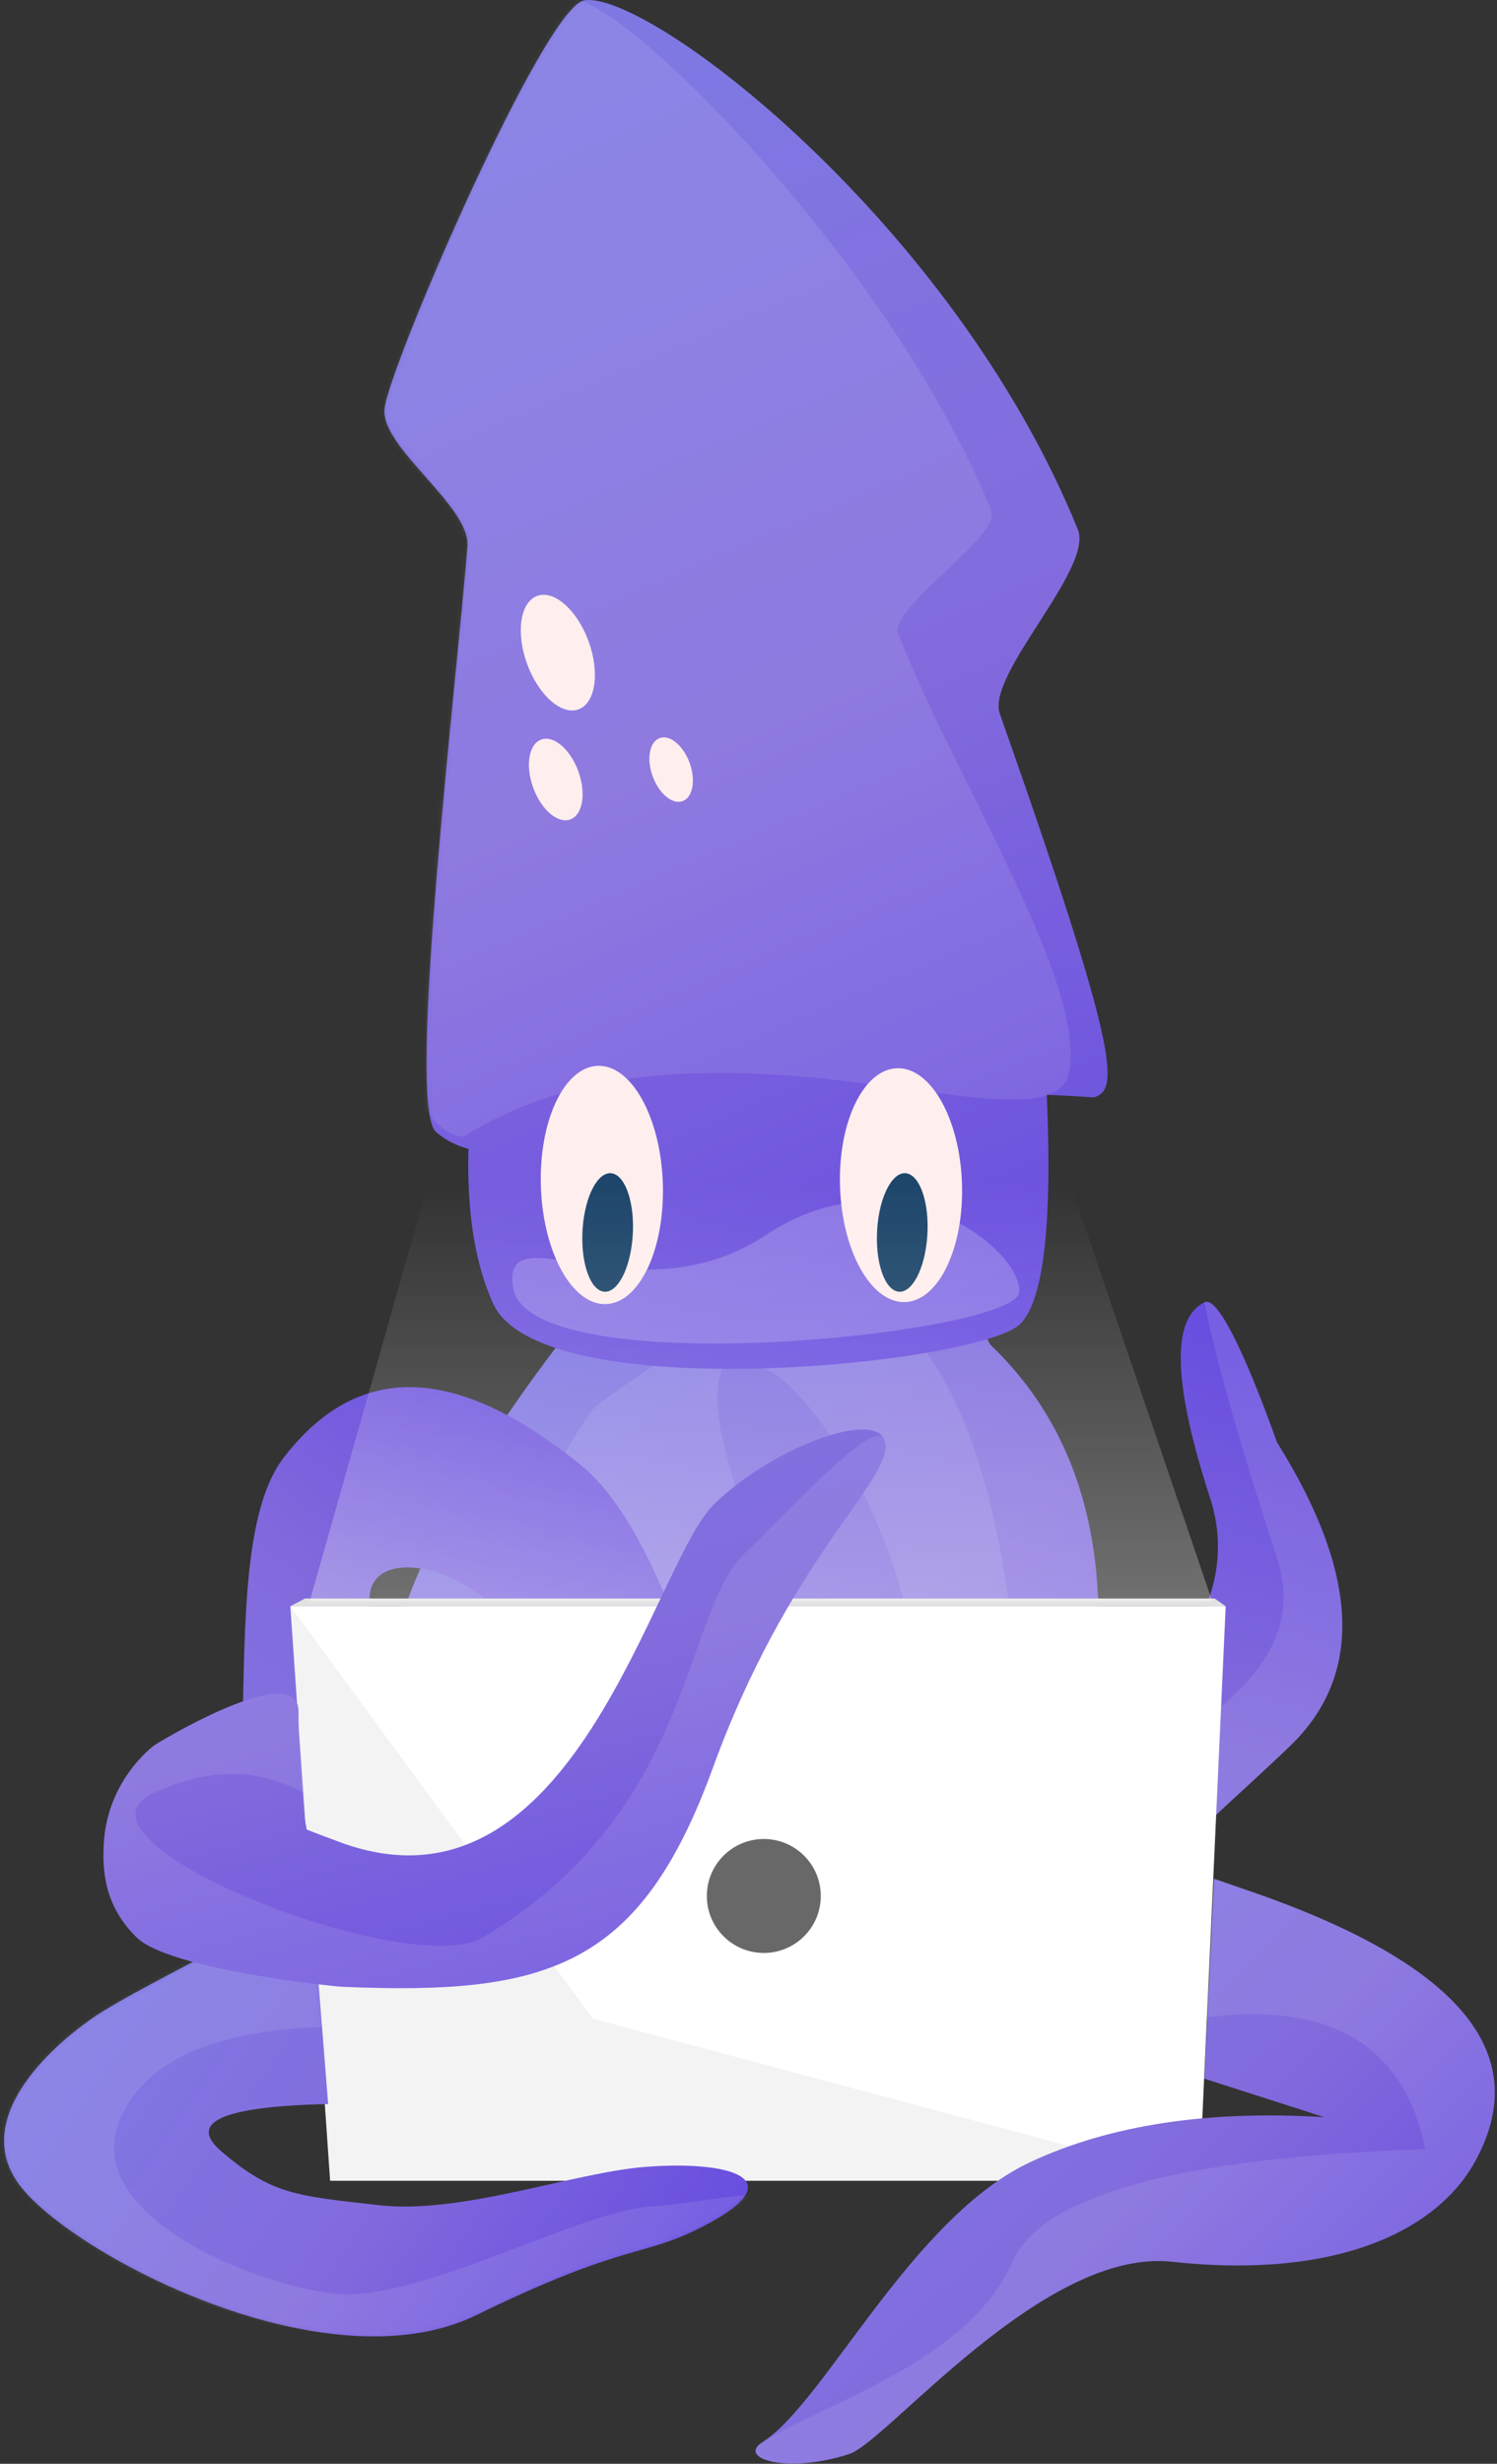 <?xml version="1.0" encoding="UTF-8"?>
<svg width="330px" height="543px" viewBox="0 0 330 543" version="1.1" xmlns="http://www.w3.org/2000/svg" xmlns:xlink="http://www.w3.org/1999/xlink">
    <rect x="0" y="0" width="330" height="543" fill="#333333" stroke="none"/>
    <!-- Generator: Sketch 64 (93537) - https://sketch.com -->
    <title>Coder</title>
    <desc>Created with Sketch.</desc>
    <defs>
        <linearGradient x1="18.37%" y1="3.589%" x2="86.564%" y2="103.499%" id="linearGradient-1">
            <stop stop-color="#7F78E3" offset="0%"></stop>
            <stop stop-color="#836BDD" offset="48.428%"></stop>
            <stop stop-color="#684CDF" offset="100%"></stop>
        </linearGradient>
        <linearGradient x1="16.08%" y1="3.589%" x2="89.211%" y2="103.499%" id="linearGradient-2">
            <stop stop-color="#7F78E3" offset="0%"></stop>
            <stop stop-color="#836BDD" offset="48.428%"></stop>
            <stop stop-color="#684CDF" offset="100%"></stop>
        </linearGradient>
        <linearGradient x1="12.157%" y1="18.53%" x2="93.746%" y2="86.276%" id="linearGradient-3">
            <stop stop-color="#7F78E3" offset="0%"></stop>
            <stop stop-color="#836BDD" offset="48.428%"></stop>
            <stop stop-color="#684CDF" offset="100%"></stop>
        </linearGradient>
        <linearGradient x1="39.433%" y1="3.589%" x2="62.215%" y2="103.499%" id="linearGradient-4">
            <stop stop-color="#7F78E3" offset="0%"></stop>
            <stop stop-color="#836BDD" offset="48.428%"></stop>
            <stop stop-color="#684CDF" offset="100%"></stop>
        </linearGradient>
        <path d="M146.759,241.297 C147.999,269.837 146.046,286.67 140.899,291.797 C132.064,300.596 35.306,310.652 24.704,287.286 C20.696,278.453 18.885,267.096 19.272,253.215 C16.476,252.449 14.057,251.215 12.006,249.395 C5.484,242.611 16.976,147.825 19.036,120.338 C19.698,111.517 -0.074,98.656 0.759,90.133 C1.651,80.991 36.024,1.362 44.834,0.063 C59.061,-2.037 126.075,48.922 153.597,116.688 C157.12,125.362 133.365,148.684 136.401,157.293 C163.154,233.156 162.671,240.282 157.083,241.861 C153.577,241.609 150.136,241.423 146.759,241.297 L146.759,241.297 Z" id="path-5"></path>
        <linearGradient x1="12.157%" y1="34.115%" x2="93.746%" y2="68.311%" id="linearGradient-7">
            <stop stop-color="#7F78E3" offset="0%"></stop>
            <stop stop-color="#836BDD" offset="48.428%"></stop>
            <stop stop-color="#684CDF" offset="100%"></stop>
        </linearGradient>
        <path d="M72.337,44.718 L68.794,0 C42.342,13.279 26.457,21.697 21.141,25.256 C13.166,30.594 -6.275,46.644 3.656,61.66 C13.586,76.677 71.28,107.69 104.959,91.256 C138.639,74.821 141.484,78.778 155.331,71.504 C175.366,60.981 160.358,57.138 142.239,58.569 C126.295,59.828 101.721,69.08 83.586,67.011 C65.451,64.943 60.023,64.782 48.772,55.122 C41.271,48.681 49.126,45.213 72.337,44.718 Z" id="path-8"></path>
        <linearGradient x1="12.157%" y1="20.965%" x2="93.746%" y2="83.469%" id="linearGradient-10">
            <stop stop-color="#7F78E3" offset="0%"></stop>
            <stop stop-color="#836BDD" offset="48.428%"></stop>
            <stop stop-color="#684CDF" offset="100%"></stop>
        </linearGradient>
        <linearGradient x1="50%" y1="0%" x2="50%" y2="100%" id="linearGradient-11">
            <stop stop-color="#FFFFFF" stop-opacity="0" offset="0%"></stop>
            <stop stop-color="#FFFFFF" offset="100%"></stop>
        </linearGradient>
        <linearGradient x1="24.115%" y1="3.589%" x2="79.923%" y2="103.499%" id="linearGradient-12">
            <stop stop-color="#7F78E3" offset="0%"></stop>
            <stop stop-color="#836BDD" offset="48.428%"></stop>
            <stop stop-color="#684CDF" offset="100%"></stop>
        </linearGradient>
    </defs>
    <g id="Symbols" stroke="none" stroke-width="1" fill="none" fill-rule="evenodd">
        <g id="Coder" transform="translate(-146, -56)">
            <g transform="translate(146, 56)">
                <g id="Squid" transform="translate(20, 272)">
                    <path d="M166.923,67.266 C200.013,92.203 259.535,99.42 259.537,138.955 C259.538,165.311 263.573,179.079 271.64,180.257 C273.135,180.56 274.377,177.747 275.366,171.816 C276.354,165.886 277.019,157.263 277.359,145.947 C285.653,112.803 279.712,91.316 259.535,81.485 C229.269,66.739 206.881,61.829 206.88,29.709 C165.956,40.61 163.144,31.956 149.169,41.679 C134.536,51.861 149.997,54.511 166.923,67.266 Z" id="Path-14" fill="url(#linearGradient-1)" transform="translate(212.155, 104.994) scale(1, -1) rotate(18) translate(-212.155, -104.994) "></path>
                    <path d="M166.923,67.266 C200.013,92.203 269.457,82.099 269.459,121.634 C269.46,147.991 270.187,167.532 271.64,180.257 C273.135,180.56 274.377,177.747 275.366,171.816 C276.354,165.886 277.019,157.263 277.359,145.947 C285.653,112.803 279.712,91.316 259.535,81.485 C229.269,66.739 206.881,61.829 206.88,29.709 C165.956,40.61 163.144,31.956 149.169,41.679 C134.536,51.861 149.997,54.511 166.923,67.266 Z" id="Path-14-Copy" fill-opacity="0.1" fill="#FFFFFF" transform="translate(212.155, 104.994) scale(1, -1) rotate(18) translate(-212.155, -104.994) "></path>
                    <path d="M221.691,74.845 C222.381,82.27 226.522,156.119 221.691,162.545 C201.121,189.909 121.688,189.973 80.781,174.995 C67.158,170.007 66.39,128.18 64.747,118.574 C60.361,92.941 75.295,58.749 109.549,16 L191.466,16 C193.588,20.716 196.406,19.995 198.251,24.307 C211.96,37.35 219.773,54.196 221.691,74.845 Z" id="Path" fill="url(#linearGradient-2)"></path>
                    <g id="Arms-2" transform="translate(0.164, 0.249)">
                        <path d="M214.553,21.869 C216.274,41.648 194.292,45.546 180.518,68.714 C167.8,90.106 162.84,131.18 172.319,140.72 C192.064,160.592 144.02,147.295 140.28,128.799 C136.539,110.302 145.871,85.979 156.975,64.849 C168.079,43.72 211.243,-16.172 214.553,21.869 Z" id="Path-9" fill-opacity="0.1" fill="#FFFFFF" transform="translate(177.044, 80.047) rotate(144) translate(-177.044, -80.047) "></path>
                        <path d="M140.422,151.539 C141.483,143.441 128.701,105.409 143.837,89.876 C158.972,74.343 140.747,47.755 133.22,38.001 C131.811,36.175 86.008,7.472 100.441,24.233 C113.352,39.228 96.723,59.278 99.867,84.805 C102.604,107.03 119.318,147.547 111.464,175.716 C94.589,236.24 136.371,182.453 140.422,151.539 Z" id="Path-7" fill-opacity="0.1" fill="#FFFFFF" transform="translate(123.651, 111.11) scale(-1, 1) rotate(3) translate(-123.651, -111.11) "></path>
                        <path d="M15.816,47.029 C47.74,74.026 124.799,66.691 144.9,87.157 C165.001,107.623 158.265,129.293 134.228,151.76 C118.204,166.738 72.585,175.578 -2.63,178.28 C-2.931,169.519 3.198,162.909 15.757,158.448 C34.596,151.758 88.903,137.41 103.447,129.735 C117.99,122.059 125.08,96.526 104.404,102.314 C90.725,106.143 92,96.13 55.521,111.038 C25.075,136.31 8.517,146.128 5.847,140.492 C2.696,133.841 6.019,102.687 15.816,47.029 Z" id="Path-9" fill="url(#linearGradient-3)" transform="translate(77.055, 112.655) rotate(262) translate(-77.055, -112.655) "></path>
                    </g>
                    <g id="Path-12" transform="translate(124, 111.5) scale(-1, 1) translate(-124, -111.5) translate(93, 18)"></g>
                </g>
                <g id="Laptop" transform="translate(64, 352)">
                    <polygon id="Path-3" fill="#FFFFFF" points="8.771 128.629 200.408 128.629 206.195 2 0 2"></polygon>
                    <polygon id="Path-3-Copy" fill-opacity="0.05" fill="#000000" points="8.771 128.629 200.408 128.629 66.689 92.918 0 2"></polygon>
                    <ellipse id="Oval" fill="#686868" cx="104.375" cy="65.859" rx="12.56" ry="12.558"></ellipse>
                    <polygon id="Rectangle" fill="#E2E2E2" points="3.245 0.296 203.765 0.296 206.195 2 0 2"></polygon>
                </g>
                <g id="Squid">
                    <g id="Head" transform="translate(84, 0)">
                        <mask id="mask-6" fill="white">
                            <use xlink:href="#path-5"></use>
                        </mask>
                        <use id="Path" fill="url(#linearGradient-4)" xlink:href="#path-5"></use>
                        <path d="M41.944,0.104 C50.604,-2.809 111.314,55.732 134.522,112.524 C136.816,118.138 111.792,133.981 114.027,139.71 C126.403,171.444 156.204,217.846 151.561,236.77 C146.918,255.694 70.701,217.442 18.168,250.511 C-6.357,248.403 -0.851,141.739 0.732,112.998 C1.06,107.059 -15.878,78.053 -15.472,72.305 C-13.261,41.027 35.066,2.418 41.944,0.104 Z" id="Triangle" fill-opacity="0.1" fill="#FFFFFF" mask="url(#mask-6)"></path>
                        <path d="M84.184,272.208 C111.145,250.785 140.817,270.59 140.859,279.937 C140.901,289.283 34.823,309.671 29.624,288.634 C25.445,271.724 57.224,293.63 84.184,272.208 Z" id="Rectangle" fill-opacity="0.2" fill="#FFFFFF" mask="url(#mask-6)" transform="translate(85.055, 280.217) rotate(5) translate(-85.055, -280.217) "></path>
                        <ellipse id="Oval" fill="#FFEEEE" mask="url(#mask-6)" transform="translate(38.511, 171.797) scale(-1, 1) rotate(20) translate(-38.511, -171.797) " cx="38.511" cy="171.797" rx="5.295" ry="9.364"></ellipse>
                        <ellipse id="Oval" fill="#FFEEEE" mask="url(#mask-6)" transform="translate(38.972, 143.833) scale(-1, 1) rotate(20) translate(-38.972, -143.833) " cx="38.972" cy="143.833" rx="7.22" ry="13.306"></ellipse>
                        <ellipse id="Oval" fill="#FFEEEE" mask="url(#mask-6)" transform="translate(63.95, 169.617) scale(-1, 1) rotate(20) translate(-63.95, -169.617) " cx="63.95" cy="169.617" rx="4.332" ry="7.392"></ellipse>
                    </g>
                    <g id="Eyes" transform="translate(118, 234)">
                        <ellipse id="Oval" fill="#FFEEEE" transform="translate(14.674, 27.159) rotate(-2) translate(-14.674, -27.159) " cx="14.674" cy="27.159" rx="13.446" ry="26.271"></ellipse>
                        <ellipse id="Oval" fill="#FFEEEE" transform="translate(80.618, 27.2) rotate(-2) translate(-80.618, -27.2) " cx="80.618" cy="27.2" rx="13.446" ry="25.785"></ellipse>
                        <path d="M14.58,50.625 C11.552,50.054 9.711,43.772 10.467,36.593 C11.224,29.415 14.292,24.058 17.32,24.629 C20.348,25.2 22.19,31.482 21.433,38.661 C20.677,45.84 17.608,51.196 14.58,50.625 Z" id="Oval" fill="#1E466B" transform="translate(15.95, 37.627) rotate(-2) translate(-15.95, -37.627) "></path>
                        <path d="M79.523,50.625 C76.495,50.054 74.653,43.772 75.41,36.593 C76.167,29.415 79.235,24.058 82.263,24.629 C85.291,25.2 87.132,31.482 86.376,38.661 C85.619,45.84 82.551,51.196 79.523,50.625 Z" id="Oval" fill="#1E466B" transform="translate(80.893, 37.627) rotate(-2) translate(-80.893, -37.627) "></path>
                    </g>
                    <g id="Group-6" transform="translate(0, 419)">
                        <mask id="mask-9" fill="white">
                            <use xlink:href="#path-8"></use>
                        </mask>
                        <use id="Path-15" fill="url(#linearGradient-7)" xlink:href="#path-8"></use>
                        <path d="M80.249,27.629 L68.794,0 C41.739,10.299 23.932,17.201 15.373,20.704 C2.535,25.958 -11.138,46.374 -1.207,61.39 C8.723,76.406 71.28,107.69 104.959,91.256 C138.639,74.821 141.484,78.778 155.331,71.504 C175.366,60.981 161.264,65.879 143.145,67.31 C127.201,68.569 91.811,88.579 73.676,86.51 C55.541,84.442 17.475,69.099 26.531,47.951 C32.569,33.852 50.475,27.078 80.249,27.629 Z" id="Path-15" fill-opacity="0.1" fill="#FFFFFF" mask="url(#mask-9)"></path>
                    </g>
                    <g id="Group-5" transform="translate(166, 414)">
                        <path d="M107.781,2.199 C155.352,18.244 172.47,38.326 159.133,62.446 C150.876,77.379 129.12,88.469 92.281,84.471 C63.971,81.399 29.53,124.16 21.203,126.853 C7.376,131.325 -3.585,127.804 2.088,124.221 C15.725,115.611 35.008,74.646 61.256,62.446 C78.754,54.313 100.311,51.034 125.927,52.609 L99.491,44.127 L101.624,0.066 L107.781,2.199 Z" id="Path-13" fill="url(#linearGradient-10)"></path>
                        <path d="M107.781,2.199 C155.352,18.244 172.47,38.326 159.133,62.446 C150.876,77.379 129.12,88.469 92.281,84.471 C63.971,81.399 29.53,124.16 21.203,126.853 C7.376,131.325 -3.585,127.804 2.088,124.221 C15.725,115.611 47.537,106.496 57.202,84.471 C63.645,69.788 93.984,61.515 148.218,59.651 C143.58,37.279 128.049,27.533 101.624,30.411 C75.199,33.29 75.199,23.175 101.624,0.066 L107.781,2.199 Z" id="Path-13" fill-opacity="0.1" fill="#FFFFFF"></path>
                    </g>
                </g>
                <polygon id="Light" fill-opacity="0.3" fill="url(#linearGradient-11)" points="94.309 261 236.048 261.2 267.245 353 68.245 353"></polygon>
                <g id="Arm" transform="translate(14.99, 270.987)">
                    <path d="M157.361,20.26 C154.361,11.894 134.41,28.22 126.214,45.24 C118.017,62.259 129.157,143.437 74.465,143.434 C73.041,143.434 67.815,143.381 66.386,143.327 C63.263,138.305 59.722,130.354 55.761,119.473 C51.963,109.036 31.535,133.353 28.638,137.119 C27.703,138.335 21.552,148.553 25.327,161.319 C27.004,166.987 30.074,174.358 39.322,178.513 C48.57,182.667 84.058,173.685 85.329,173.284 C128.831,159.58 145.851,146.738 145.849,99.992 C145.846,51.879 160.362,28.626 157.361,20.26 Z" id="Path-10" fill="url(#linearGradient-12)" transform="translate(90.942, 98.804) rotate(20) translate(-90.942, -98.804) "></path>
                    <path d="M157.265,20.243 C154.265,11.877 144.274,36.258 136.077,53.277 C127.88,70.297 145.172,110.571 110.814,152.44 C98.878,166.985 13.38,164.917 32.125,146.946 C50.87,128.975 64.269,138.701 65.526,134.789 C67.324,129.196 57.996,125.858 55.665,119.456 C51.867,109.019 31.439,133.336 28.542,137.102 C27.607,138.318 21.456,148.536 25.231,161.302 C26.908,166.97 29.977,174.341 39.226,178.496 C48.474,182.65 83.962,173.668 85.233,173.267 C128.735,159.563 145.755,146.721 145.753,99.975 C145.75,51.862 160.266,28.609 157.265,20.243 Z" id="Path-10" fill-opacity="0.1" fill="#FFFFFF" transform="translate(90.845, 99.068) rotate(20) translate(-90.845, -99.068) "></path>
                </g>
            </g>
        </g>
    </g>
</svg>